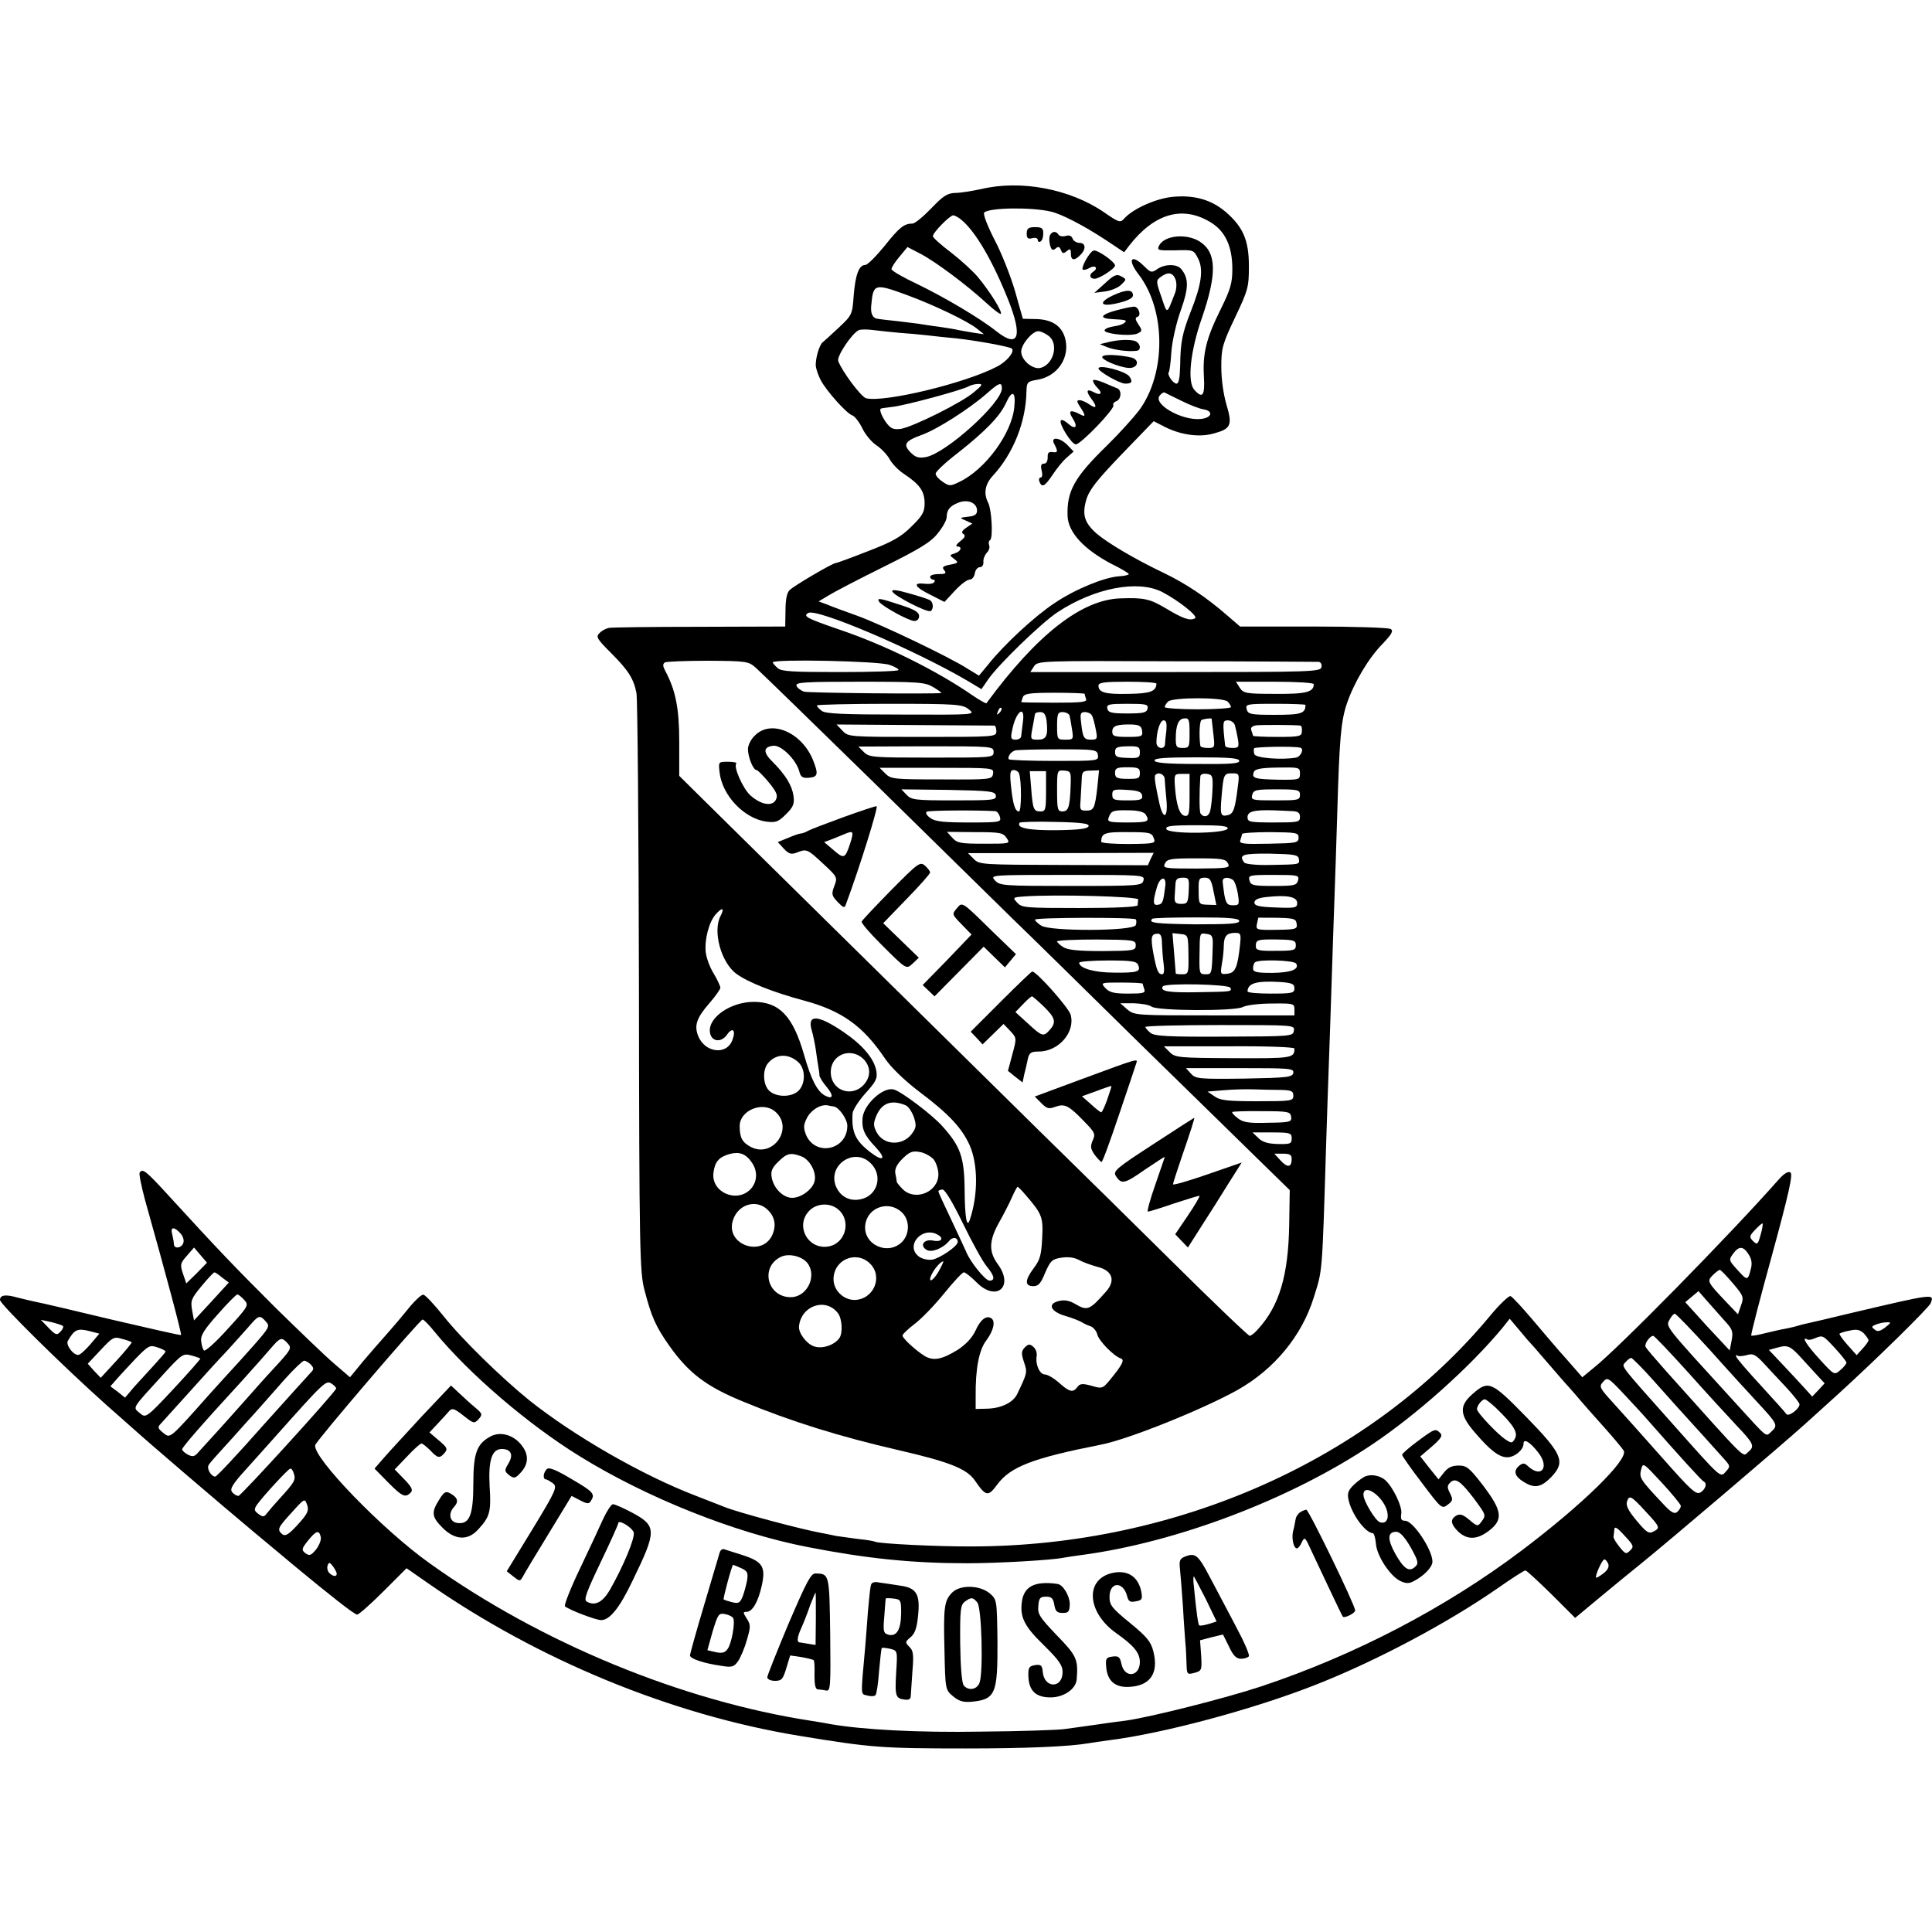 <?xml version="1.0" standalone="no"?>
<!DOCTYPE svg PUBLIC "-//W3C//DTD SVG 20010904//EN"
 "http://www.w3.org/TR/2001/REC-SVG-20010904/DTD/svg10.dtd">
<svg version="1.0" xmlns="http://www.w3.org/2000/svg"
 width="700pt" height="700pt" viewBox="0 0 700 700"
 preserveAspectRatio="xMidYMid meet">
<g transform="translate(0,700) scale(0.1,-0.1)"
fill="#000000" stroke="none">
<path d="M3555 6315 c-33 -7 -75 -14 -94 -14 -29 -1 -44 -11 -87 -56 -29 -30
-59 -55 -68 -55 -30 0 -47 -13 -101 -81 -31 -38 -62 -69 -70 -69 -23 0 -36
-36 -42 -112 -5 -68 -6 -70 -55 -116 -28 -26 -53 -49 -57 -52 -13 -9 -28 -64
-25 -88 2 -13 10 -35 18 -50 20 -38 93 -120 114 -127 9 -3 25 -24 36 -46 10
-22 33 -50 51 -62 18 -12 40 -35 49 -52 9 -16 33 -41 54 -54 54 -36 72 -61 72
-104 0 -32 -7 -45 -48 -85 -38 -38 -69 -55 -157 -89 -61 -24 -113 -43 -117
-43 -11 0 -151 -82 -167 -98 -10 -9 -15 -35 -15 -73 l-1 -59 -310 -1 c-170 0
-319 -2 -329 -4 -10 -2 -26 -10 -34 -19 -14 -13 -9 -21 42 -72 62 -62 82 -93
92 -145 4 -19 8 -497 9 -1064 1 -957 3 -1035 20 -1099 25 -96 40 -131 90 -202
71 -100 135 -148 267 -202 176 -73 350 -127 567 -177 182 -42 244 -67 273
-109 40 -58 48 -60 81 -15 48 65 129 96 377 145 98 19 369 128 494 198 133 75
233 196 276 335 32 103 30 72 45 561 3 102 8 235 10 295 2 61 7 193 10 295 3
102 8 235 10 295 2 61 7 198 10 305 8 271 13 336 35 401 26 76 79 166 131 218
32 34 38 45 28 52 -8 5 -134 9 -280 9 l-266 0 -44 38 c-79 69 -153 118 -234
157 -101 48 -201 107 -242 142 -44 39 -53 68 -37 123 11 36 38 70 128 164
l116 120 43 -22 c57 -28 122 -37 173 -23 64 17 70 30 48 104 -11 37 -19 92
-19 137 0 69 4 83 50 180 47 99 50 110 50 185 0 95 -21 143 -85 198 -51 43
-112 61 -189 54 -60 -5 -144 -42 -177 -78 -15 -17 -19 -16 -74 22 -124 85
-302 118 -445 84z m254 -82 c38 -9 117 -50 195 -101 l69 -46 19 25 c90 115
191 145 292 85 55 -32 81 -88 81 -171 0 -51 -7 -74 -42 -145 -53 -106 -66
-162 -61 -245 4 -69 -5 -81 -35 -47 -26 29 -14 140 27 258 56 162 54 239 -6
278 -47 31 -128 24 -148 -13 -9 -18 -5 -19 58 -18 66 2 67 2 83 -30 20 -39 12
-95 -26 -190 -31 -79 -38 -112 -39 -195 -1 -46 -5 -68 -13 -68 -13 0 -36 34
-28 42 2 2 7 35 9 73 3 39 18 106 34 150 29 81 30 117 1 151 -15 18 -59 18
-86 -1 -20 -14 -24 -13 -47 10 -48 48 -63 25 -20 -30 99 -130 99 -359 1 -492
-20 -26 -72 -84 -117 -128 -117 -114 -145 -164 -142 -254 2 -60 59 -121 159
-174 35 -17 63 -34 63 -37 0 -3 -16 -7 -36 -8 -54 -4 -159 -47 -233 -97 -70
-46 -182 -149 -240 -222 l-34 -41 -41 25 c-65 42 -312 160 -400 192 -45 16
-94 34 -110 41 l-30 11 35 21 c19 12 109 59 200 104 133 66 172 90 197 122 18
22 32 48 32 58 0 27 12 41 43 53 34 13 67 -1 67 -29 0 -14 -9 -20 -32 -22 -32
-4 -33 -4 -9 -14 l24 -11 -22 -15 c-16 -11 -19 -18 -10 -23 8 -6 5 -13 -12
-26 -13 -10 -18 -19 -11 -19 20 0 14 -18 -9 -25 -19 -6 -20 -7 -2 -20 17 -13
16 -15 -15 -21 -26 -5 -30 -9 -21 -20 9 -11 6 -14 -20 -14 -17 0 -31 -4 -31
-10 0 -5 5 -10 11 -10 5 0 8 -4 4 -9 -3 -6 -19 -8 -35 -6 -45 5 -36 -12 21
-40 l51 -26 37 40 c21 23 45 41 54 41 9 0 17 10 19 23 2 12 10 22 18 22 9 0
14 9 13 19 -1 11 5 25 12 33 8 7 12 20 9 27 -3 8 -2 16 3 19 12 7 6 112 -7
136 -17 33 -11 67 17 97 74 80 120 195 122 305 1 34 3 37 39 43 74 12 120 81
101 151 -13 45 -48 68 -107 69 l-46 1 -28 99 c-16 55 -49 139 -75 188 -26 51
-42 93 -37 98 19 18 173 20 243 3z m-324 -31 c51 -43 113 -150 169 -291 52
-132 36 -174 -43 -112 -60 48 -189 124 -288 172 -51 24 -93 48 -93 54 0 6 13
26 29 45 l29 35 48 -25 c55 -29 166 -112 237 -177 27 -25 51 -43 53 -40 7 6
-38 79 -82 132 -18 22 -62 62 -98 90 -36 27 -66 54 -66 59 0 14 62 76 74 76 6
-1 20 -8 31 -18z m774 -214 c5 -13 4 -34 -1 -48 -32 -82 -28 -81 -50 -16 -20
57 -20 60 -2 73 26 19 43 16 53 -9z m-973 -57 c98 -36 221 -95 254 -122 l25
-20 -35 5 c-19 3 -45 8 -57 10 -11 3 -43 8 -70 12 -26 3 -55 8 -63 9 -8 2 -46
6 -85 11 -38 4 -72 8 -75 9 -19 2 -27 20 -23 52 7 75 12 77 129 34z m-26 -137
c30 -2 75 -6 100 -9 25 -3 72 -8 105 -11 73 -8 194 -30 201 -37 12 -11 -19
-48 -55 -66 -118 -61 -408 -130 -473 -114 -18 5 -87 97 -101 135 -6 17 50 101
75 112 7 3 31 3 53 0 22 -3 65 -7 95 -10z m538 -10 c39 -27 21 -104 -28 -117
-28 -7 -70 28 -70 59 0 26 40 74 62 74 8 0 24 -7 36 -16z m-268 -204 c-43 -38
-225 -128 -267 -134 -27 -3 -36 1 -53 24 -17 24 -26 49 -17 50 1 1 20 3 42 6
49 6 252 61 274 74 9 5 25 9 36 9 17 0 14 -5 -15 -29z m100 13 c0 -53 -202
-235 -275 -249 -26 -5 -38 -1 -55 16 -29 29 -22 42 39 64 56 20 172 94 236
150 45 40 55 43 55 19z m45 -68 c-9 -96 -106 -227 -199 -271 -33 -16 -36 -16
-60 0 -14 9 -26 22 -26 30 0 7 35 40 78 73 103 81 155 135 177 183 22 49 36
42 30 -15z m605 23 c30 -15 66 -29 80 -31 38 -6 31 -31 -9 -35 -69 -7 -175 54
-149 85 6 8 14 12 17 11 3 -2 31 -15 61 -30z m-69 -693 c61 -32 131 -88 119
-95 -18 -11 -45 -1 -108 37 -56 33 -77 38 -162 35 -141 -4 -304 -132 -486
-380 -1 -2 -23 10 -48 27 -133 92 -321 185 -488 241 -116 40 -129 47 -110 59
30 19 389 -135 578 -246 l50 -30 24 35 c38 55 194 206 252 244 134 88 291 118
379 73z m-1472 -275 c16 -14 210 -203 432 -420 221 -217 443 -435 494 -485 51
-49 262 -256 469 -460 208 -203 414 -405 458 -448 l81 -79 -2 -125 c-3 -185
-36 -295 -114 -380 -11 -13 -25 -23 -29 -23 -5 0 -132 121 -281 269 -150 148
-328 324 -397 391 -69 67 -367 362 -664 654 -296 292 -581 572 -632 623 l-93
92 0 123 c0 122 -13 187 -51 258 -9 17 -9 24 -1 30 6 3 77 6 157 6 140 -1 146
-2 173 -26z m484 11 c21 -7 35 -16 32 -19 -4 -4 -100 -7 -213 -7 -170 0 -210
2 -224 14 -10 9 -18 18 -18 21 0 13 385 5 423 -9z m1555 11 c8 -1 12 -10 10
-19 -3 -17 -37 -18 -529 -18 l-526 0 13 20 c13 21 20 21 516 19 277 0 509 -2
516 -2z m-1396 -92 c18 -11 31 -20 28 -21 -29 -4 -480 0 -497 5 -11 4 -24 13
-27 21 -5 13 27 15 229 15 217 0 237 -2 267 -20z m808 13 c-1 -28 -22 -36
-101 -37 -85 -2 -109 5 -109 30 0 11 22 14 105 14 58 0 105 -3 105 -7z m570
-2 c0 -29 -29 -36 -140 -35 -105 0 -115 2 -128 22 l-14 22 141 0 c80 0 141 -4
141 -9z m-830 -35 c0 -2 2 -11 5 -18 5 -12 -16 -14 -115 -14 -66 0 -120 1
-120 2 0 1 3 9 6 18 5 13 25 16 115 16 60 0 109 -2 109 -4z m518 -28 c7 -7 12
-16 12 -20 0 -4 -54 -8 -120 -8 -66 0 -120 4 -120 8 0 4 5 13 12 20 16 16 200
16 216 0z m-938 -28 c25 -20 25 -20 -245 -19 -209 0 -274 3 -287 13 -10 7 -18
16 -18 20 0 3 118 6 263 6 245 0 264 -2 287 -20z m648 3 c-3 -15 -15 -18 -73
-18 -58 0 -70 3 -73 18 -3 15 6 17 73 17 67 0 76 -2 73 -17z m572 13 c0 -31
-15 -36 -110 -36 -89 0 -98 2 -103 20 -5 19 0 20 104 20 60 0 109 -2 109 -4z
m-1109 -29 c-10 -9 -11 -8 -5 6 3 10 9 15 12 12 3 -3 0 -11 -7 -18z m85 -34
c-3 -21 -5 -44 -6 -50 0 -7 -9 -13 -20 -13 -17 0 -19 5 -13 33 13 70 49 97 39
30z m86 5 c6 -54 -1 -68 -31 -68 -28 0 -28 1 -20 43 4 23 8 45 9 50 0 4 9 7
19 7 14 0 20 -9 23 -32z m83 20 c2 -7 6 -30 9 -50 6 -37 5 -38 -24 -38 -29 0
-30 1 -30 50 0 44 3 50 20 50 11 0 23 -6 25 -12z m81 0 c4 -6 10 -29 14 -50 7
-35 6 -38 -17 -38 -26 0 -30 7 -36 63 -4 31 -2 37 14 37 10 0 21 -5 25 -12z
m354 -64 c0 -51 -1 -54 -25 -54 -22 0 -25 4 -25 33 0 50 10 73 31 74 17 2 19
-5 19 -53z m80 52 c0 -1 3 -25 6 -53 6 -52 6 -53 -20 -53 -14 0 -26 3 -27 8
-5 35 -3 88 4 93 6 4 36 8 37 5z m-164 -43 c-3 -21 -5 -44 -5 -50 -2 -21 -31
-15 -31 6 0 40 13 81 26 81 10 0 12 -11 10 -37z m248 20 c3 -10 8 -33 11 -50
5 -30 3 -33 -20 -33 -14 0 -25 3 -26 8 -10 88 -9 92 10 92 11 0 22 -8 25 -17z
m-871 -2 c4 -1 7 -10 7 -21 0 -20 -7 -20 -268 -20 -266 0 -269 0 -290 23 l-21
22 282 -2 c155 -1 285 -2 290 -2z m535 -19 c3 -20 -1 -22 -52 -22 -49 0 -56 3
-56 19 0 21 16 27 70 26 28 -1 36 -6 38 -23z m574 19 c4 -1 6 -10 5 -21 -1
-18 -8 -20 -89 -20 -48 0 -88 2 -88 4 0 2 -3 11 -6 19 -4 11 2 16 18 19 19 2
136 2 160 -1z m-1112 -96 c0 -20 -4 -20 -225 -20 -212 0 -226 1 -245 20 l-20
20 245 1 c241 0 245 0 245 -21z m530 -1 c0 -19 -5 -22 -45 -20 -38 1 -45 4
-45 21 0 17 7 20 45 21 40 1 45 -2 45 -22z m581 17 c15 -3 3 -32 -15 -36 -50
-9 -145 -2 -151 12 -3 8 -3 18 -1 22 4 5 144 8 167 2z m-733 -27 c3 -21 -1
-21 -158 -21 -88 0 -162 3 -165 6 -5 9 7 27 23 32 7 2 76 4 155 4 136 0 142
-1 145 -21z m512 -21 c0 -10 -34 -12 -153 -11 -112 0 -154 4 -154 13 0 8 41
11 154 11 118 0 153 -3 153 -13z m-892 -46 c-3 -21 -6 -22 -186 -21 -172 0
-184 1 -204 21 l-21 21 207 0 c206 0 207 0 204 -21z m532 3 c0 -20 -4 -22 -40
-22 -43 0 -50 3 -50 22 0 17 7 20 45 20 38 0 45 -3 45 -20z m580 -3 c0 -22 -3
-23 -80 -22 -84 2 -96 5 -87 28 4 11 27 15 86 16 78 1 81 1 81 -22z m-1018 1
c10 -26 9 -138 0 -138 -14 0 -22 25 -29 92 -5 48 -3 58 10 58 8 0 17 -6 19
-12z m98 -65 c0 -67 -2 -73 -20 -73 -25 0 -28 7 -34 86 l-5 60 29 0 30 0 0
-73z m89 17 c-3 -75 -8 -90 -30 -90 -17 0 -19 8 -19 75 0 74 0 75 26 73 24 -2
25 -5 23 -58z m97 -1 c-9 -79 -13 -86 -41 -86 -21 0 -23 3 -20 36 1 20 3 52 4
72 1 33 3 36 32 37 l31 1 -6 -60z m244 27 c1 -12 3 -44 6 -72 7 -67 -11 -78
-25 -16 -15 67 -20 100 -15 104 12 13 34 2 34 -16z m90 -57 c0 -67 -2 -77 -17
-75 -19 3 -31 38 -36 106 -3 45 -2 46 25 46 l28 0 0 -77z m83 20 c-1 -30 -5
-64 -8 -76 -5 -22 -23 -27 -35 -11 -5 6 -5 77 -1 135 1 8 11 11 24 9 20 -3 22
-8 20 -57z m92 12 c-10 -82 -16 -99 -35 -104 -27 -7 -30 -1 -24 67 7 81 8 84
39 84 25 0 26 -2 20 -47z m-877 -33 c3 -17 -9 -18 -151 -18 -142 0 -155 2
-172 20 l-19 20 170 -2 c151 -3 169 -5 172 -20z m530 0 c3 -15 -5 -18 -52 -18
-50 0 -56 2 -56 21 0 18 5 20 52 17 41 -2 54 -7 56 -20z m572 2 c0 -19 -7 -20
-89 -20 -84 0 -89 1 -84 20 5 18 14 20 89 20 77 0 84 -2 84 -20z m-1104 -59
c7 -1 14 -10 17 -21 5 -19 0 -20 -112 -20 -91 0 -122 3 -140 16 -13 9 -19 19
-13 23 8 5 183 6 248 2z m545 -12 c16 -26 9 -29 -66 -29 -67 0 -74 2 -68 18 9
25 16 27 73 26 33 0 55 -6 61 -15z m532 12 c20 -1 27 -6 27 -21 0 -19 -7 -20
-95 -20 -87 0 -95 2 -95 19 0 21 23 27 95 25 22 -1 52 -2 68 -3z m-739 -55
c-4 -9 -36 -13 -116 -14 -102 -1 -146 8 -134 27 2 3 60 5 129 3 98 -2 125 -6
121 -16z m504 -8 c-7 -19 -215 -21 -222 -2 -4 11 15 14 110 14 88 0 115 -3
112 -12z m-801 -34 c14 -21 13 -21 -81 -21 -84 0 -98 2 -115 21 l-20 22 101
-1 c91 0 102 -2 115 -21z m533 0 c8 -20 6 -21 -91 -22 -54 0 -99 3 -99 8 0 31
12 36 97 35 78 0 86 -2 93 -21z m525 1 c0 -19 -8 -20 -108 -22 -94 -2 -108 0
-103 13 3 9 6 19 6 22 0 4 46 7 103 7 94 -1 102 -2 102 -20z m-536 -77 l-10
-23 -305 1 c-296 1 -306 1 -326 22 l-21 21 336 0 337 1 -11 -22z m537 0 c3
-21 5 -20 -106 -22 -47 -1 -88 3 -92 9 -21 28 -6 33 94 32 88 -2 101 -4 104
-19z m-257 -16 c9 -17 2 -18 -114 -19 -117 0 -123 1 -114 19 8 16 23 18 114
18 91 0 106 -2 114 -18z m-306 -62 c-5 -19 -14 -20 -263 -20 -244 0 -258 1
-275 20 -18 20 -17 20 263 20 275 0 280 0 275 -20z m560 0 c-5 -18 -14 -20
-88 -20 -74 0 -83 2 -88 20 -5 19 0 20 88 20 88 0 93 -1 88 -20z m-481 -21
c-7 -57 -10 -64 -25 -67 -20 -4 -21 9 -6 61 11 41 36 46 31 6z m85 -16 c-2
-44 -5 -48 -27 -48 -20 0 -25 5 -24 25 1 14 2 35 3 48 1 16 7 22 26 22 23 0
24 -3 22 -47z m90 -3 l10 -49 -32 1 c-31 1 -32 2 -32 50 -1 43 1 48 22 48 19
0 24 -8 32 -50z m70 42 c6 -4 14 -26 18 -50 6 -40 5 -42 -18 -42 -20 0 -25 6
-31 38 -3 20 -6 43 -6 50 0 13 19 16 37 4z m-343 -71 c-1 -6 -2 -15 -2 -21 -1
-6 -79 -10 -210 -10 -194 0 -210 1 -226 19 -18 19 -17 20 26 23 109 8 413 0
412 -11z m576 -13 c0 -17 -7 -19 -77 -16 -61 2 -78 6 -78 18 0 10 14 17 45 20
73 8 110 1 110 -22z m-2089 -46 c-30 -56 2 -171 58 -211 43 -31 135 -67 243
-96 138 -37 215 -92 295 -211 21 -31 68 -77 123 -119 108 -81 155 -132 183
-194 31 -70 31 -180 1 -270 -11 -33 -18 6 -19 107 -1 120 -15 159 -82 233 -36
40 -144 122 -173 131 -38 13 -111 -53 -115 -104 -3 -39 7 -62 48 -105 39 -42
28 -54 -18 -19 -56 43 -70 73 -66 142 1 12 21 44 46 72 39 43 45 55 40 82 -8
45 -50 94 -119 141 -93 63 -132 65 -115 6 5 -17 12 -50 15 -72 3 -22 7 -49 9
-60 2 -11 4 -25 4 -32 1 -6 12 -25 26 -41 26 -31 24 -47 -5 -32 -29 15 -51 58
-77 149 -40 139 -89 191 -182 191 -83 0 -165 -56 -159 -109 4 -35 40 -41 62
-10 20 29 33 17 20 -18 -20 -58 -101 -48 -125 15 -14 37 -5 64 41 117 22 25
40 51 40 56 0 6 -11 30 -25 53 -14 23 -26 57 -28 76 -5 46 12 110 36 137 24
27 33 24 18 -5z m1504 -13 c3 -4 3 -13 0 -21 -9 -22 -309 -23 -342 -2 -13 8
-23 18 -23 22 0 8 356 9 365 1z m375 -6 c0 -10 -37 -12 -160 -12 -144 2 -171
5 -155 20 2 3 74 5 160 5 118 0 155 -3 155 -13z m208 -10 c3 -19 -2 -21 -72
-22 -74 -1 -76 0 -72 21 3 13 5 23 5 23 130 0 136 -1 139 -22z m-488 -72 c1
-20 3 -53 6 -73 3 -23 2 -38 -5 -38 -15 0 -20 13 -32 75 -11 60 -8 72 16 72
11 0 15 -11 15 -36z m96 -40 c1 -68 0 -71 -23 -71 -13 0 -23 1 -23 3 0 1 -3
34 -6 74 l-6 72 28 -3 c29 -3 29 -4 30 -75z m88 36 c-3 -109 -3 -107 -27 -107
-21 0 -22 4 -21 68 1 86 0 82 27 78 18 -2 22 -9 21 -39z m99 1 c-9 -83 -17
-103 -46 -106 -25 -3 -26 -2 -20 35 4 21 7 52 7 68 1 34 11 45 42 45 19 0 21
-4 17 -42z m-378 -3 c0 -19 -7 -20 -120 -21 -87 0 -126 4 -142 14 -13 8 -23
18 -23 21 0 4 64 7 143 7 135 -1 142 -2 142 -21z m580 0 c0 -18 -7 -20 -72
-20 -61 -1 -73 2 -73 16 0 24 5 26 78 25 60 -1 67 -3 67 -21z m-571 -72 c10
-24 -4 -28 -88 -27 -71 0 -126 16 -126 36 0 4 47 8 104 8 88 0 105 -3 110 -17z
m572 6 c13 -21 -18 -33 -86 -34 -57 0 -70 3 -70 16 0 9 3 19 7 22 11 12 141 8
149 -4z m-6 -90 c0 -17 -8 -19 -85 -19 -47 0 -85 3 -85 8 1 30 33 39 118 34
43 -3 52 -7 52 -23z m-550 17 c0 -2 3 -11 6 -20 5 -14 -4 -16 -58 -16 -52 0
-68 4 -83 20 -18 20 -17 20 58 20 43 0 77 -2 77 -4z m318 -15 c5 -14 7 -14
-119 -16 -104 -2 -137 3 -126 21 8 13 241 8 245 -5z m-286 -68 c20 -16 301
-17 330 -2 13 7 59 13 106 13 78 1 82 0 82 -21 l0 -22 -290 0 c-285 0 -290 0
-316 22 l-25 22 49 0 c28 -1 56 -6 64 -12z m516 -87 c-3 -21 -8 -21 -253 -22
-208 -1 -253 2 -267 14 -10 8 -18 18 -18 21 0 4 122 7 270 7 269 0 271 0 268
-20z m2 -65 c0 -35 -8 -36 -221 -35 -199 1 -211 2 -231 22 l-21 21 236 0 c137
1 237 -3 237 -8z m-1557 -43 c24 -29 21 -65 -8 -93 -46 -42 -115 -12 -115 50
0 67 78 94 123 43z m-239 -8 c24 -24 25 -74 1 -100 -24 -27 -85 -27 -110 0
-21 23 -22 74 -3 97 29 36 76 37 112 3z m1792 -37 c-3 -16 -20 -18 -178 -21
-164 -2 -176 -1 -193 18 l-18 20 196 0 c180 0 195 -1 193 -17z m-46 -62 c39
-1 46 -4 46 -21 0 -19 -7 -20 -131 -20 -108 0 -135 3 -155 18 l-25 17 60 5
c33 3 83 4 110 3 28 -1 70 -2 95 -2z m-1358 -56 c9 -4 22 -23 29 -42 10 -31 9
-39 -8 -62 -34 -44 -102 -41 -127 7 -12 23 -12 32 -1 59 20 47 55 60 107 38z
m-261 -4 c19 -3 49 -46 49 -70 0 -88 -116 -113 -150 -32 -9 24 -9 35 2 57 14
31 51 54 77 49 9 -2 19 -4 22 -4z m-213 -18 c70 -59 -6 -170 -87 -129 -32 17
-41 34 -41 76 0 57 83 91 128 53z m1870 -19 c3 -19 -3 -21 -84 -22 -70 -2 -90
1 -110 17 -13 10 -22 20 -19 22 2 2 50 4 107 3 96 0 103 -2 106 -20z m2 -79
c0 -19 -5 -21 -50 -20 -37 1 -56 7 -71 22 l-21 20 71 0 c66 0 71 -2 71 -22z
m-1956 -87 c22 -31 20 -70 -4 -96 -50 -53 -144 -12 -135 59 5 40 20 57 59 68
35 9 58 1 80 -31z m659 11 c9 -12 17 -36 17 -54 0 -63 -82 -98 -128 -55 -12
12 -22 24 -23 28 0 4 -2 17 -5 30 -3 16 5 33 26 54 26 25 36 29 63 24 18 -3
40 -16 50 -27z m-479 11 c29 -11 54 -55 48 -87 -5 -30 -48 -63 -82 -63 -32 0
-67 34 -74 74 -4 22 1 35 24 57 31 31 45 34 84 19z m1776 -9 c0 -31 -15 -33
-40 -6 l-23 25 31 0 c25 0 32 -4 32 -19z m-1525 -16 c45 -44 25 -117 -36 -130
-40 -9 -74 9 -90 46 -32 78 67 144 126 84z m563 -117 c58 -67 62 -79 58 -155
-3 -60 -8 -78 -30 -107 -33 -44 -34 -66 -2 -66 19 0 27 10 43 49 19 43 25 49
58 54 25 4 47 1 64 -8 14 -8 45 -19 67 -25 54 -13 67 -49 32 -89 -61 -69 -68
-72 -115 -44 -19 11 -38 14 -57 9 -42 -10 -30 -38 24 -54 25 -7 52 -18 60 -23
8 -5 23 -12 33 -15 9 -4 20 -17 23 -30 6 -23 60 -78 85 -86 15 -5 5 -24 -43
-82 -23 -27 -26 -28 -63 -17 -33 9 -42 8 -51 -4 -16 -22 -29 -19 -67 15 -19
17 -42 30 -51 30 -19 0 -35 36 -30 66 2 12 -3 27 -12 34 -12 11 -18 11 -31 -2
-13 -14 -13 -22 -3 -53 13 -38 12 -39 -24 -115 -15 -32 -59 -53 -111 -54 l-40
-1 0 45 c-1 101 12 169 39 204 26 35 34 70 17 80 -18 11 -39 -6 -56 -44 -12
-26 -34 -50 -64 -70 -58 -36 -89 -42 -121 -23 -32 20 -80 64 -80 74 0 5 20 24
45 43 25 19 73 69 106 110 34 42 66 76 71 76 6 0 26 -16 45 -35 72 -74 139
-18 78 65 -33 45 -32 85 5 151 17 30 38 71 47 92 9 20 18 37 20 37 2 0 16 -14
31 -32z m-229 -101 c33 -68 71 -137 85 -154 29 -35 33 -53 11 -53 -15 0 -71
69 -85 106 -5 11 -29 63 -54 116 -25 52 -46 98 -46 101 0 4 7 7 15 7 9 0 37
-47 74 -123z m-709 51 c29 -27 34 -61 16 -97 -40 -75 -163 -30 -142 52 15 61
83 85 126 45z m257 0 c48 -40 28 -122 -34 -134 -76 -14 -124 76 -70 130 27 27
75 29 104 4z m230 -10 c29 -27 30 -76 3 -106 -51 -54 -144 -12 -135 60 8 64
85 90 132 46z m133 -83 c21 -13 9 -26 -19 -20 -33 7 -51 -18 -23 -34 18 -10
59 6 81 33 13 16 31 13 31 -4 0 -15 -63 -58 -92 -64 -14 -2 -35 2 -47 10 -55
39 11 115 69 79z m-474 -102 c35 -47 -2 -123 -61 -123 -85 0 -112 109 -36 146
28 14 77 3 97 -23z m226 -1 c49 -48 13 -131 -56 -132 -40 0 -76 35 -76 75 0
71 82 106 132 57z m253 -21 c-14 -28 -35 -49 -35 -36 0 18 34 64 48 65 1 0 -4
-13 -13 -29z m-369 -159 c15 -19 18 -70 6 -89 -17 -26 -63 -42 -93 -31 -27 9
-57 49 -54 73 8 75 97 105 141 47z"/>
<path d="M3720 6154 c0 -17 4 -21 20 -17 12 3 20 0 20 -6 0 -7 5 -9 10 -6 6 3
10 16 10 29 0 19 -5 23 -30 23 -24 0 -30 -5 -30 -23z"/>
<path d="M3805 6149 c-4 -5 -4 -22 -1 -35 5 -20 10 -23 20 -15 10 9 15 8 20
-5 5 -13 9 -14 21 -4 12 10 15 9 15 -9 0 -25 13 -27 34 -5 22 21 20 44 -3 44
-10 0 -22 7 -25 16 -4 10 -13 13 -25 9 -11 -3 -22 -1 -26 5 -8 13 -22 13 -30
-1z"/>
<path d="M3962 6092 c-14 -4 -46 -61 -39 -69 3 -2 15 0 26 7 21 11 31 -3 11
-15 -15 -10 -12 -25 6 -25 17 0 74 37 74 48 0 13 -65 59 -78 54z"/>
<path d="M4004 5974 l-39 -35 39 5 c22 3 48 14 59 25 19 19 19 19 -1 30 -16 9
-26 5 -58 -25z"/>
<path d="M4031 5929 c-56 -27 -42 -43 24 -26 32 8 50 17 50 27 0 22 -25 22
-74 -1z"/>
<path d="M4075 5883 c-82 -18 -103 -36 -47 -39 54 -3 56 -4 47 -13 -6 -6 -22
-11 -37 -13 -33 -5 -46 -16 -27 -22 29 -10 95 -13 111 -4 17 8 17 11 3 32 -12
18 -13 25 -4 28 16 5 4 38 -13 37 -7 -1 -22 -3 -33 -6z"/>
<path d="M4010 5759 l-25 -6 27 -11 c25 -10 76 -17 106 -13 19 2 14 29 -7 36
-21 6 -64 4 -101 -6z"/>
<path d="M3994 5708 c-7 -10 58 -38 94 -41 35 -3 44 30 10 38 -46 10 -99 12
-104 3z"/>
<path d="M3980 5665 c0 -11 77 -55 97 -55 24 0 28 7 15 26 -13 19 -112 45
-112 29z"/>
<path d="M3960 5621 c0 -5 7 -17 16 -26 21 -21 12 -30 -15 -15 -25 13 -27 2
-6 -26 21 -28 18 -37 -7 -20 -12 9 -29 16 -36 16 -12 0 -11 -5 2 -25 21 -32
20 -38 -3 -25 -33 17 -42 12 -25 -15 21 -32 11 -44 -16 -20 -11 10 -23 16 -26
12 -10 -9 38 -87 54 -87 18 0 143 130 136 142 -3 4 2 11 10 14 19 7 21 40 4
47 -7 3 -30 12 -50 21 -21 9 -38 12 -38 7z"/>
<path d="M3820 5391 c14 -27 13 -32 -7 -29 -13 2 -18 -3 -17 -19 0 -14 -5 -23
-14 -23 -10 0 -12 -7 -8 -25 4 -14 2 -25 -3 -25 -6 0 -8 -7 -5 -15 9 -23 19
-18 48 25 15 23 38 51 51 62 l25 22 -22 23 c-28 29 -64 32 -48 4z"/>
<path d="M3233 4857 c5 -15 127 -78 139 -71 11 7 10 31 -2 39 -6 4 -40 15 -76
25 -45 13 -64 15 -61 7z"/>
<path d="M3185 4820 c10 -16 108 -70 128 -70 10 0 17 7 17 18 0 14 -17 24 -67
40 -76 25 -87 27 -78 12z"/>
<path d="M2735 4335 c-14 -13 -25 -35 -25 -49 0 -29 19 -76 31 -76 4 0 24 -20
44 -44 30 -37 34 -48 26 -64 -13 -25 -54 -18 -92 16 -27 24 -63 105 -51 116 3
3 -11 6 -30 6 -35 0 -35 0 -31 -37 9 -85 89 -169 170 -180 34 -4 43 -1 71 27
26 26 31 37 27 66 -5 37 -28 76 -76 124 -35 34 -34 54 3 58 29 3 83 -51 94
-93 5 -20 12 -25 35 -23 33 3 35 13 14 66 -42 100 -152 146 -210 87z"/>
<path d="M3055 4039 c-60 -22 -118 -44 -127 -49 -10 -6 -22 -10 -27 -10 -5 0
-25 -7 -46 -16 l-37 -15 22 -24 c18 -19 27 -22 47 -14 36 14 38 13 95 -40 52
-48 53 -50 41 -81 -11 -29 -10 -35 12 -58 19 -20 25 -23 29 -11 50 134 120
359 112 358 -6 0 -60 -18 -121 -40z m25 -96 c-18 -54 -22 -56 -60 -23 l-34 29
30 11 c16 7 38 15 49 20 27 11 29 7 15 -37z"/>
<path d="M3229 3775 c-57 -58 -105 -109 -107 -114 -2 -5 28 -40 66 -78 98 -98
95 -96 120 -73 l21 20 -65 63 -64 62 85 88 c47 48 85 91 85 96 0 4 -8 15 -18
24 -18 16 -24 12 -123 -88z"/>
<path d="M3466 3708 c-17 -20 -17 -21 18 -57 l36 -37 -88 -92 -89 -91 21 -20
22 -21 89 90 89 90 39 -38 38 -37 20 24 20 24 -84 81 c-115 113 -110 109 -131
84z"/>
<path d="M3626 3371 l-109 -109 22 -23 21 -23 38 37 38 37 24 -25 c24 -26 24
-26 8 -85 l-16 -60 26 -21 27 -21 6 29 c4 15 10 40 13 56 5 23 12 27 39 27 73
0 134 71 116 134 -8 26 -123 156 -139 156 -3 0 -54 -49 -114 -109z m156 -18
c42 -41 46 -57 21 -85 -22 -25 -27 -24 -79 24 l-45 41 28 29 c14 15 29 28 32
28 3 0 22 -17 43 -37z"/>
<path d="M3927 3093 l-178 -66 24 -24 c20 -20 27 -22 51 -13 34 12 48 5 104
-53 39 -40 42 -46 31 -69 -9 -22 -8 -30 7 -52 11 -14 22 -26 25 -26 4 0 32 78
64 173 32 94 60 178 62 185 7 18 5 17 -190 -55z m85 -76 c-9 -26 -19 -47 -22
-47 -3 0 -20 13 -37 29 l-33 29 53 19 c28 11 53 19 54 18 1 0 -6 -22 -15 -48z"/>
<path d="M4178 2854 c-134 -87 -146 -97 -135 -115 20 -31 31 -29 105 23 40 27
72 48 72 46 0 -2 -16 -47 -34 -100 -19 -54 -31 -98 -27 -98 4 0 47 13 96 30
49 16 90 29 91 27 2 -2 -17 -34 -42 -71 l-46 -68 23 -24 23 -24 49 77 c28 43
72 113 98 155 l48 76 -124 -43 c-69 -24 -125 -40 -125 -36 0 4 14 47 31 97 35
101 48 144 46 144 -1 0 -68 -43 -149 -96z"/>
<path d="M506 2751 c-3 -4 6 -48 19 -97 78 -277 134 -488 131 -491 -1 -2 -115
24 -252 56 -137 33 -261 62 -274 64 -14 3 -44 10 -68 16 -42 12 -62 9 -62 -9
0 -15 228 -240 385 -380 33 -29 76 -67 95 -84 63 -57 312 -270 440 -377 69
-57 134 -112 145 -121 128 -106 219 -178 229 -178 6 0 49 38 95 84 l84 84 76
-53 c400 -279 883 -478 1346 -554 261 -43 299 -46 605 -46 222 0 376 7 445 19
11 2 45 7 75 11 198 25 525 113 750 202 218 86 476 223 657 349 50 35 95 64
100 64 4 0 46 -39 94 -86 l86 -86 95 79 c52 43 114 94 138 113 102 82 522 440
595 506 12 11 68 61 125 113 133 121 328 312 335 329 14 36 15 36 -295 -37
-74 -18 -143 -34 -153 -36 -10 -2 -26 -6 -35 -9 -9 -3 -28 -7 -42 -10 -14 -2
-47 -10 -73 -16 -26 -7 -50 -11 -52 -9 -2 3 32 135 76 294 60 220 76 291 66
297 -8 5 -22 -3 -41 -24 -183 -207 -585 -616 -673 -685 l-40 -33 -55 63 c-31
34 -86 99 -124 144 -38 45 -74 84 -81 87 -6 2 -39 -29 -73 -70 -431 -521
-1134 -835 -1875 -837 -125 -1 -342 10 -354 17 -3 2 -31 7 -62 10 -31 4 -67 9
-80 11 -13 3 -37 8 -54 11 -72 13 -301 74 -350 94 -11 4 -58 23 -105 41 -193
74 -440 216 -603 346 -100 81 -244 221 -312 307 -33 41 -65 75 -71 75 -7 1
-27 -18 -47 -41 -36 -44 -40 -50 -130 -152 -29 -33 -60 -70 -70 -83 l-19 -23
-58 50 c-32 27 -127 119 -212 202 -148 148 -206 208 -387 406 -83 91 -95 100
-105 83z m5873 -225 c-10 -36 -12 -37 -27 -23 -15 15 -14 19 8 42 13 14 25 24
26 22 2 -2 -1 -20 -7 -41z m-5725 5 c9 -10 14 -25 10 -35 -7 -19 -34 -22 -34
-3 0 6 -3 22 -6 35 -8 27 7 29 30 3z m59 -144 l-38 -37 -12 35 c-11 33 -10 38
14 65 l26 30 23 -27 24 -28 -37 -38z m5622 69 c11 -16 14 -33 9 -52 -11 -45
-13 -45 -48 -6 -32 35 -33 37 -17 59 21 29 37 29 56 -1z m-57 -105 c39 -46 41
-51 30 -81 l-11 -32 -41 43 c-71 75 -72 77 -50 99 10 10 22 19 25 19 3 1 24
-21 47 -48z m-5473 20 l24 -18 -63 -69 -63 -68 -7 37 c-6 35 -3 42 34 87 23
28 44 50 47 50 3 0 15 -8 28 -19z m5446 -159 c26 -28 29 -37 23 -69 l-7 -36
-41 44 c-23 24 -60 64 -81 88 l-39 43 24 20 24 20 34 -39 c19 -21 47 -53 63
-71z m-5366 78 c17 -19 16 -22 -60 -105 -43 -48 -81 -82 -86 -78 -4 4 -9 20
-10 34 -3 20 11 42 60 97 35 40 67 72 71 72 4 0 15 -9 25 -20z m5311 -182 c65
-73 141 -156 168 -185 76 -82 79 -87 55 -109 -23 -20 -8 -32 -134 106 -260
285 -250 272 -235 300 6 11 14 20 18 20 5 0 62 -60 128 -132z m-5233 104 c16
-17 13 -22 -45 -88 -34 -38 -66 -74 -72 -80 -6 -6 -42 -46 -81 -89 -153 -172
-147 -167 -173 -147 -20 16 -22 21 -10 33 7 8 53 59 103 114 49 55 111 123
137 150 25 28 61 67 79 88 36 42 40 44 62 19z m-735 -16 c3 -4 -1 -13 -9 -21
-13 -14 -18 -12 -43 14 l-28 29 37 -8 c20 -5 39 -11 43 -14z m1348 -23 c123
-150 336 -333 524 -449 242 -150 562 -278 825 -329 215 -42 380 -59 580 -59
108 0 304 11 348 20 12 2 42 7 67 10 344 46 756 202 1051 400 164 110 354 280
472 422 l27 34 27 -32 c15 -18 31 -37 37 -44 6 -6 38 -42 71 -81 33 -38 62
-72 65 -75 3 -3 21 -23 40 -45 19 -23 64 -74 100 -114 36 -40 69 -80 73 -87
18 -32 -151 -197 -370 -362 -276 -208 -604 -379 -943 -492 -130 -43 -399 -111
-490 -124 -19 -2 -69 -9 -110 -15 -41 -6 -93 -13 -115 -16 -22 -3 -157 -8
-300 -9 -230 -4 -429 7 -545 27 -14 3 -45 8 -70 12 -469 72 -981 283 -1382
570 -171 121 -426 385 -416 429 3 15 379 454 389 455 4 1 24 -20 45 -46z
m5254 17 c-19 -14 -28 -16 -38 -7 -12 9 -11 12 5 18 10 4 27 8 38 8 18 1 18
-1 -5 -19z m-6502 -60 c-18 -21 -38 -39 -44 -39 -18 -2 -47 37 -38 51 23 40
34 46 75 36 l39 -10 -32 -38z m6442 14 c0 -4 -10 -18 -22 -31 l-21 -23 -33 37
c-18 20 -31 39 -29 41 2 2 19 8 37 11 25 6 37 3 51 -10 9 -10 17 -21 17 -25z
m-6293 -7 c2 -2 -23 -32 -54 -66 l-58 -63 -24 25 -23 26 46 49 c44 47 49 50
78 41 17 -4 32 -10 35 -12z m5639 -109 c65 -73 145 -160 176 -193 61 -64 67
-75 43 -95 -23 -19 5 -46 -300 294 -38 43 -72 82 -73 87 -4 11 16 39 28 39 4
0 61 -60 126 -132z m532 88 c23 -25 42 -49 42 -53 0 -5 -10 -17 -22 -27 -22
-19 -22 -19 -75 39 -47 51 -68 85 -45 72 4 -3 16 -1 27 4 30 12 29 12 73 -35z
m-5605 16 c14 -16 12 -21 -39 -77 -31 -33 -83 -91 -117 -130 -52 -59 -117
-131 -174 -193 -10 -10 -18 -10 -33 -2 -11 6 -20 14 -20 19 0 7 65 83 215 246
45 50 94 105 109 123 32 37 37 38 59 14z m-443 -29 c0 -2 -18 -23 -39 -46 -21
-23 -55 -60 -74 -81 l-34 -40 -26 21 -27 20 21 24 c11 13 43 47 70 76 47 48
52 51 80 41 16 -5 29 -12 29 -15z m5931 -28 c15 -16 39 -43 54 -59 l26 -28
-22 -24 -23 -24 -29 32 c-16 18 -52 56 -79 85 l-49 52 33 9 c36 10 46 5 89
-43z m-5805 3 c1 -2 -42 -51 -97 -110 -96 -103 -101 -106 -120 -90 -29 25 -36
12 85 145 65 71 70 74 99 66 16 -4 31 -10 33 -11z m5746 -105 c26 -28 48 -56
48 -61 0 -17 -41 -47 -48 -35 -4 6 -45 52 -92 103 -47 51 -87 97 -89 104 -2 6
-1 8 3 5 4 -4 19 -3 34 1 23 7 32 3 61 -28 19 -21 56 -60 83 -89z m-481 25
c41 -46 79 -88 84 -94 53 -58 163 -180 177 -196 17 -20 17 -22 1 -40 -20 -22
-14 -28 -183 162 -211 237 -195 217 -180 235 7 8 16 15 20 15 4 0 41 -37 81
-82z m-4865 58 c11 -12 12 -17 1 -28 -7 -7 -86 -95 -176 -195 -89 -101 -166
-183 -171 -183 -15 0 -32 29 -24 42 4 7 27 33 50 58 23 25 59 65 80 89 22 24
50 55 63 70 12 14 50 56 83 94 33 37 65 67 70 67 5 0 16 -6 24 -14z m4844
-201 c115 -131 196 -220 203 -223 13 -6 7 -27 -11 -39 -17 -10 -33 5 -141 127
-68 77 -147 165 -176 197 -50 55 -52 59 -37 76 16 18 19 16 72 -40 30 -32 71
-76 90 -98z m-4752 114 c-8 -19 -345 -389 -354 -389 -6 0 -17 6 -23 14 -9 11
1 28 50 82 34 38 81 90 103 115 180 202 187 209 207 196 10 -6 18 -15 17 -18z
m4872 -425 c0 -6 -6 -16 -13 -22 -10 -9 -23 -2 -53 31 -82 87 -85 93 -78 122
7 27 7 26 75 -47 37 -40 68 -78 69 -84z m-5025 116 c7 -22 2 -31 -53 -91 -18
-20 -39 -44 -45 -52 -10 -14 -15 -14 -31 -2 -16 12 -16 16 -5 33 23 32 114
131 121 131 4 1 10 -8 13 -19z m4898 -137 c52 -56 53 -59 28 -72 -17 -9 -25
-4 -61 39 -30 36 -40 55 -35 70 8 24 15 21 68 -37z m-4884 -47 c-33 -36 -45
-43 -56 -35 -20 17 -17 23 34 79 47 52 47 52 56 27 7 -21 1 -32 -34 -71z
m4827 -94 c-14 -14 -17 -13 -38 13 -13 16 -23 33 -22 37 1 5 2 16 3 26 1 13
10 8 37 -22 33 -35 35 -40 20 -54z m-4744 50 c3 -10 -5 -30 -16 -45 -19 -23
-24 -25 -39 -15 -15 12 -15 16 9 46 29 36 40 40 46 14z m4665 -98 c4 -11 -2
-23 -18 -35 -13 -10 -25 -17 -26 -15 -5 5 22 66 30 66 4 0 10 -7 14 -16z
m-4607 -36 c0 -12 -14 -10 -27 3 -6 6 -9 18 -6 27 5 13 8 12 20 -4 7 -10 13
-21 13 -26z"/>
<path d="M1528 1868 c-57 -62 -120 -130 -138 -151 l-33 -38 49 -50 c51 -51 62
-57 82 -37 9 9 4 20 -23 48 l-35 36 45 47 c24 26 48 47 52 47 4 0 19 -12 32
-25 27 -29 34 -30 52 -9 12 14 9 20 -21 45 l-34 29 30 32 c16 17 35 38 42 46
10 11 18 9 51 -17 37 -29 39 -30 55 -13 15 17 14 20 -12 42 -15 12 -41 36 -58
52 l-30 28 -106 -112z"/>
<path d="M5335 1949 c-48 -42 -47 -74 6 -136 57 -67 90 -93 120 -93 27 0 59
27 59 49 0 20 22 8 52 -30 43 -53 15 -96 -34 -53 -14 14 -20 14 -33 4 -23 -19
-18 -39 17 -60 39 -24 63 -19 101 21 49 53 38 81 -93 215 -127 130 -137 134
-195 83z m86 -51 c62 -60 80 -88 68 -110 -10 -18 -12 -18 -35 -3 -26 17 -96
90 -102 107 -4 10 16 38 28 38 4 0 23 -15 41 -32z"/>
<path d="M5136 1778 c-31 -23 -56 -45 -56 -49 0 -4 32 -50 72 -102 70 -93 72
-95 93 -79 19 14 20 19 9 41 -11 21 -11 28 0 39 19 19 37 7 86 -57 45 -61 45
-61 27 -85 -12 -17 -15 -17 -43 7 -22 19 -34 23 -47 16 -24 -14 -21 -31 7 -59
33 -30 68 -29 111 4 52 40 48 72 -21 163 -50 65 -60 73 -89 73 -24 0 -39 -7
-53 -25 l-20 -25 -33 41 -33 42 42 36 c33 29 40 39 30 49 -17 17 -20 16 -82
-30z"/>
<path d="M1780 1797 c-52 -27 -65 -60 -65 -172 0 -115 -14 -149 -58 -143 -28
4 -34 34 -12 58 18 20 14 34 -15 50 -15 8 -22 4 -39 -24 -29 -46 -27 -62 13
-102 44 -44 91 -47 128 -6 43 46 48 65 42 157 -5 94 8 135 44 135 33 0 43 -20
25 -51 -16 -27 -16 -29 2 -44 18 -13 22 -12 43 11 26 29 28 61 6 92 -28 41
-77 57 -114 39z"/>
<path d="M1981 1677 c-13 -13 -15 -37 -3 -37 4 0 15 -7 25 -14 17 -13 13 -24
-74 -167 l-93 -152 24 -19 c23 -18 24 -18 34 -1 5 10 47 80 93 155 l84 138 31
-16 c25 -13 32 -14 39 -2 16 25 9 33 -70 79 -57 34 -82 44 -90 36z"/>
<path d="M4950 1652 c-8 -2 -28 -16 -43 -30 -23 -22 -26 -32 -21 -56 11 -52
61 -120 88 -121 4 0 9 -16 11 -36 2 -44 51 -119 88 -137 21 -10 32 -10 49 -1
37 19 68 51 68 71 0 43 -70 148 -99 148 -14 0 -17 6 -14 25 5 25 -31 100 -60
124 -18 14 -46 20 -67 13z m76 -128 c7 -29 -5 -47 -27 -39 -16 6 -59 77 -59
99 0 45 72 -5 86 -60z m85 -130 c27 -49 30 -58 17 -70 -22 -22 -42 -8 -73 47
-29 53 -28 79 4 79 13 0 30 -18 52 -56z"/>
<path d="M2186 1498 c-13 -29 -51 -111 -85 -182 -34 -71 -58 -132 -54 -136 15
-13 112 -50 131 -50 31 0 67 44 114 143 88 181 88 198 -1 246 -32 17 -64 31
-70 31 -6 0 -22 -24 -35 -52z m110 -50 c6 -19 -38 -124 -86 -208 -26 -45 -54
-60 -84 -43 -12 6 -2 33 50 142 35 73 64 137 64 142 0 15 49 -14 56 -33z"/>
<path d="M4711 1521 c-8 -5 -16 -17 -17 -27 -2 -10 -5 -29 -9 -42 -6 -26 2
-62 14 -62 4 0 13 10 18 23 10 20 12 18 35 -33 23 -49 109 -232 113 -237 5 -8
45 12 45 22 0 19 -168 365 -177 365 -4 0 -14 -4 -22 -9z"/>
<path d="M2607 1373 c-3 -10 -28 -95 -56 -189 -28 -94 -51 -176 -51 -182 0
-12 51 -29 116 -38 36 -6 44 -3 58 17 9 13 24 48 32 77 14 48 14 55 0 77 -14
22 -15 25 -1 25 21 0 42 36 55 95 15 68 3 87 -68 110 -32 10 -62 20 -69 22 -6
2 -14 -4 -16 -14z m79 -55 c22 -10 25 -17 21 -43 -3 -16 -10 -43 -16 -59 -10
-24 -15 -27 -39 -21 -15 4 -28 8 -30 10 -3 3 30 125 34 125 2 0 15 -5 30 -12z
m-30 -180 c9 -14 -5 -93 -20 -113 -9 -13 -20 -16 -43 -11 l-30 7 19 68 c19 62
22 67 44 63 13 -2 27 -9 30 -14z"/>
<path d="M4293 1360 c-18 -7 -21 -15 -18 -42 2 -18 7 -80 11 -138 3 -58 8
-118 9 -135 2 -16 3 -49 4 -72 1 -40 2 -41 29 -34 26 7 27 10 24 63 l-4 55 42
11 41 10 22 -44 c15 -33 27 -44 43 -44 13 0 25 4 29 9 3 6 -18 54 -47 108 -28
54 -71 134 -94 178 -43 82 -53 90 -91 75z m77 -156 l38 -79 -29 -9 c-16 -5
-31 -7 -34 -5 -4 4 -10 45 -19 138 -3 24 -3 41 0 39 2 -3 22 -41 44 -84z"/>
<path d="M4023 1299 c-93 -27 -82 -143 21 -216 65 -46 85 -71 86 -104 0 -55
-56 -61 -67 -7 -5 24 -10 29 -32 26 -23 -3 -26 -7 -23 -38 4 -49 31 -74 81
-72 78 3 110 49 90 128 -9 36 -23 53 -85 104 -65 53 -74 64 -74 94 0 56 50 58
64 2 5 -19 11 -22 31 -18 23 4 25 8 20 36 -12 57 -54 81 -112 65z"/>
<path d="M2857 1117 c-42 -100 -77 -188 -77 -194 0 -7 12 -13 28 -13 24 0 29
6 41 46 l14 46 41 -6 c22 -4 42 -9 44 -11 3 -2 4 -27 3 -55 0 -33 3 -50 12
-51 6 0 20 -2 30 -4 16 -3 17 11 15 203 -3 220 -3 220 -53 221 -17 1 -33 -31
-98 -182z m99 18 l-1 -95 -25 4 c-14 2 -28 5 -32 5 -12 1 -10 19 6 54 8 18 22
53 31 80 10 26 19 47 20 47 1 0 1 -43 1 -95z"/>
<path d="M3156 1258 c-3 -7 -7 -49 -11 -93 -3 -44 -8 -102 -10 -130 -17 -186
-17 -172 7 -178 13 -4 26 -3 30 1 4 4 10 43 13 87 4 44 8 82 10 84 2 2 16 0
31 -3 26 -7 26 -7 21 -86 -5 -86 -2 -94 31 -98 16 -2 22 2 22 15 1 10 3 50 6
89 5 58 3 74 -11 87 -16 16 -16 18 4 35 15 12 23 33 27 75 9 81 -5 104 -65
112 -25 4 -58 9 -74 11 -17 4 -29 1 -31 -8z m109 -104 c-1 -59 -16 -84 -46
-77 -18 5 -20 12 -15 67 2 33 5 62 5 64 1 2 13 2 29 0 26 -3 27 -6 27 -54z"/>
<path d="M3737 1253 c-17 -9 -28 -25 -33 -47 -11 -62 4 -95 77 -166 56 -55 69
-74 69 -98 0 -61 -67 -60 -72 1 -2 23 -6 27 -28 24 -22 -4 -25 -9 -24 -41 2
-52 27 -76 80 -76 48 0 92 30 95 65 6 73 0 86 -72 160 -62 65 -70 77 -67 106
2 29 7 34 28 34 20 0 26 -6 30 -30 4 -23 10 -29 30 -29 21 0 25 4 26 32 0 29
-24 70 -44 73 -40 6 -74 4 -95 -8z"/>
<path d="M3450 1230 c-29 -29 -32 -53 -28 -210 3 -140 3 -142 30 -165 21 -18
37 -23 65 -21 90 8 98 27 97 220 -2 150 -2 150 -28 173 -36 30 -107 32 -136 3z
m91 -36 c16 -19 22 -254 8 -291 -9 -25 -40 -30 -57 -10 -7 8 -12 68 -13 152
-1 123 1 140 17 152 23 17 29 16 45 -3z"/>
</g>
</svg>
